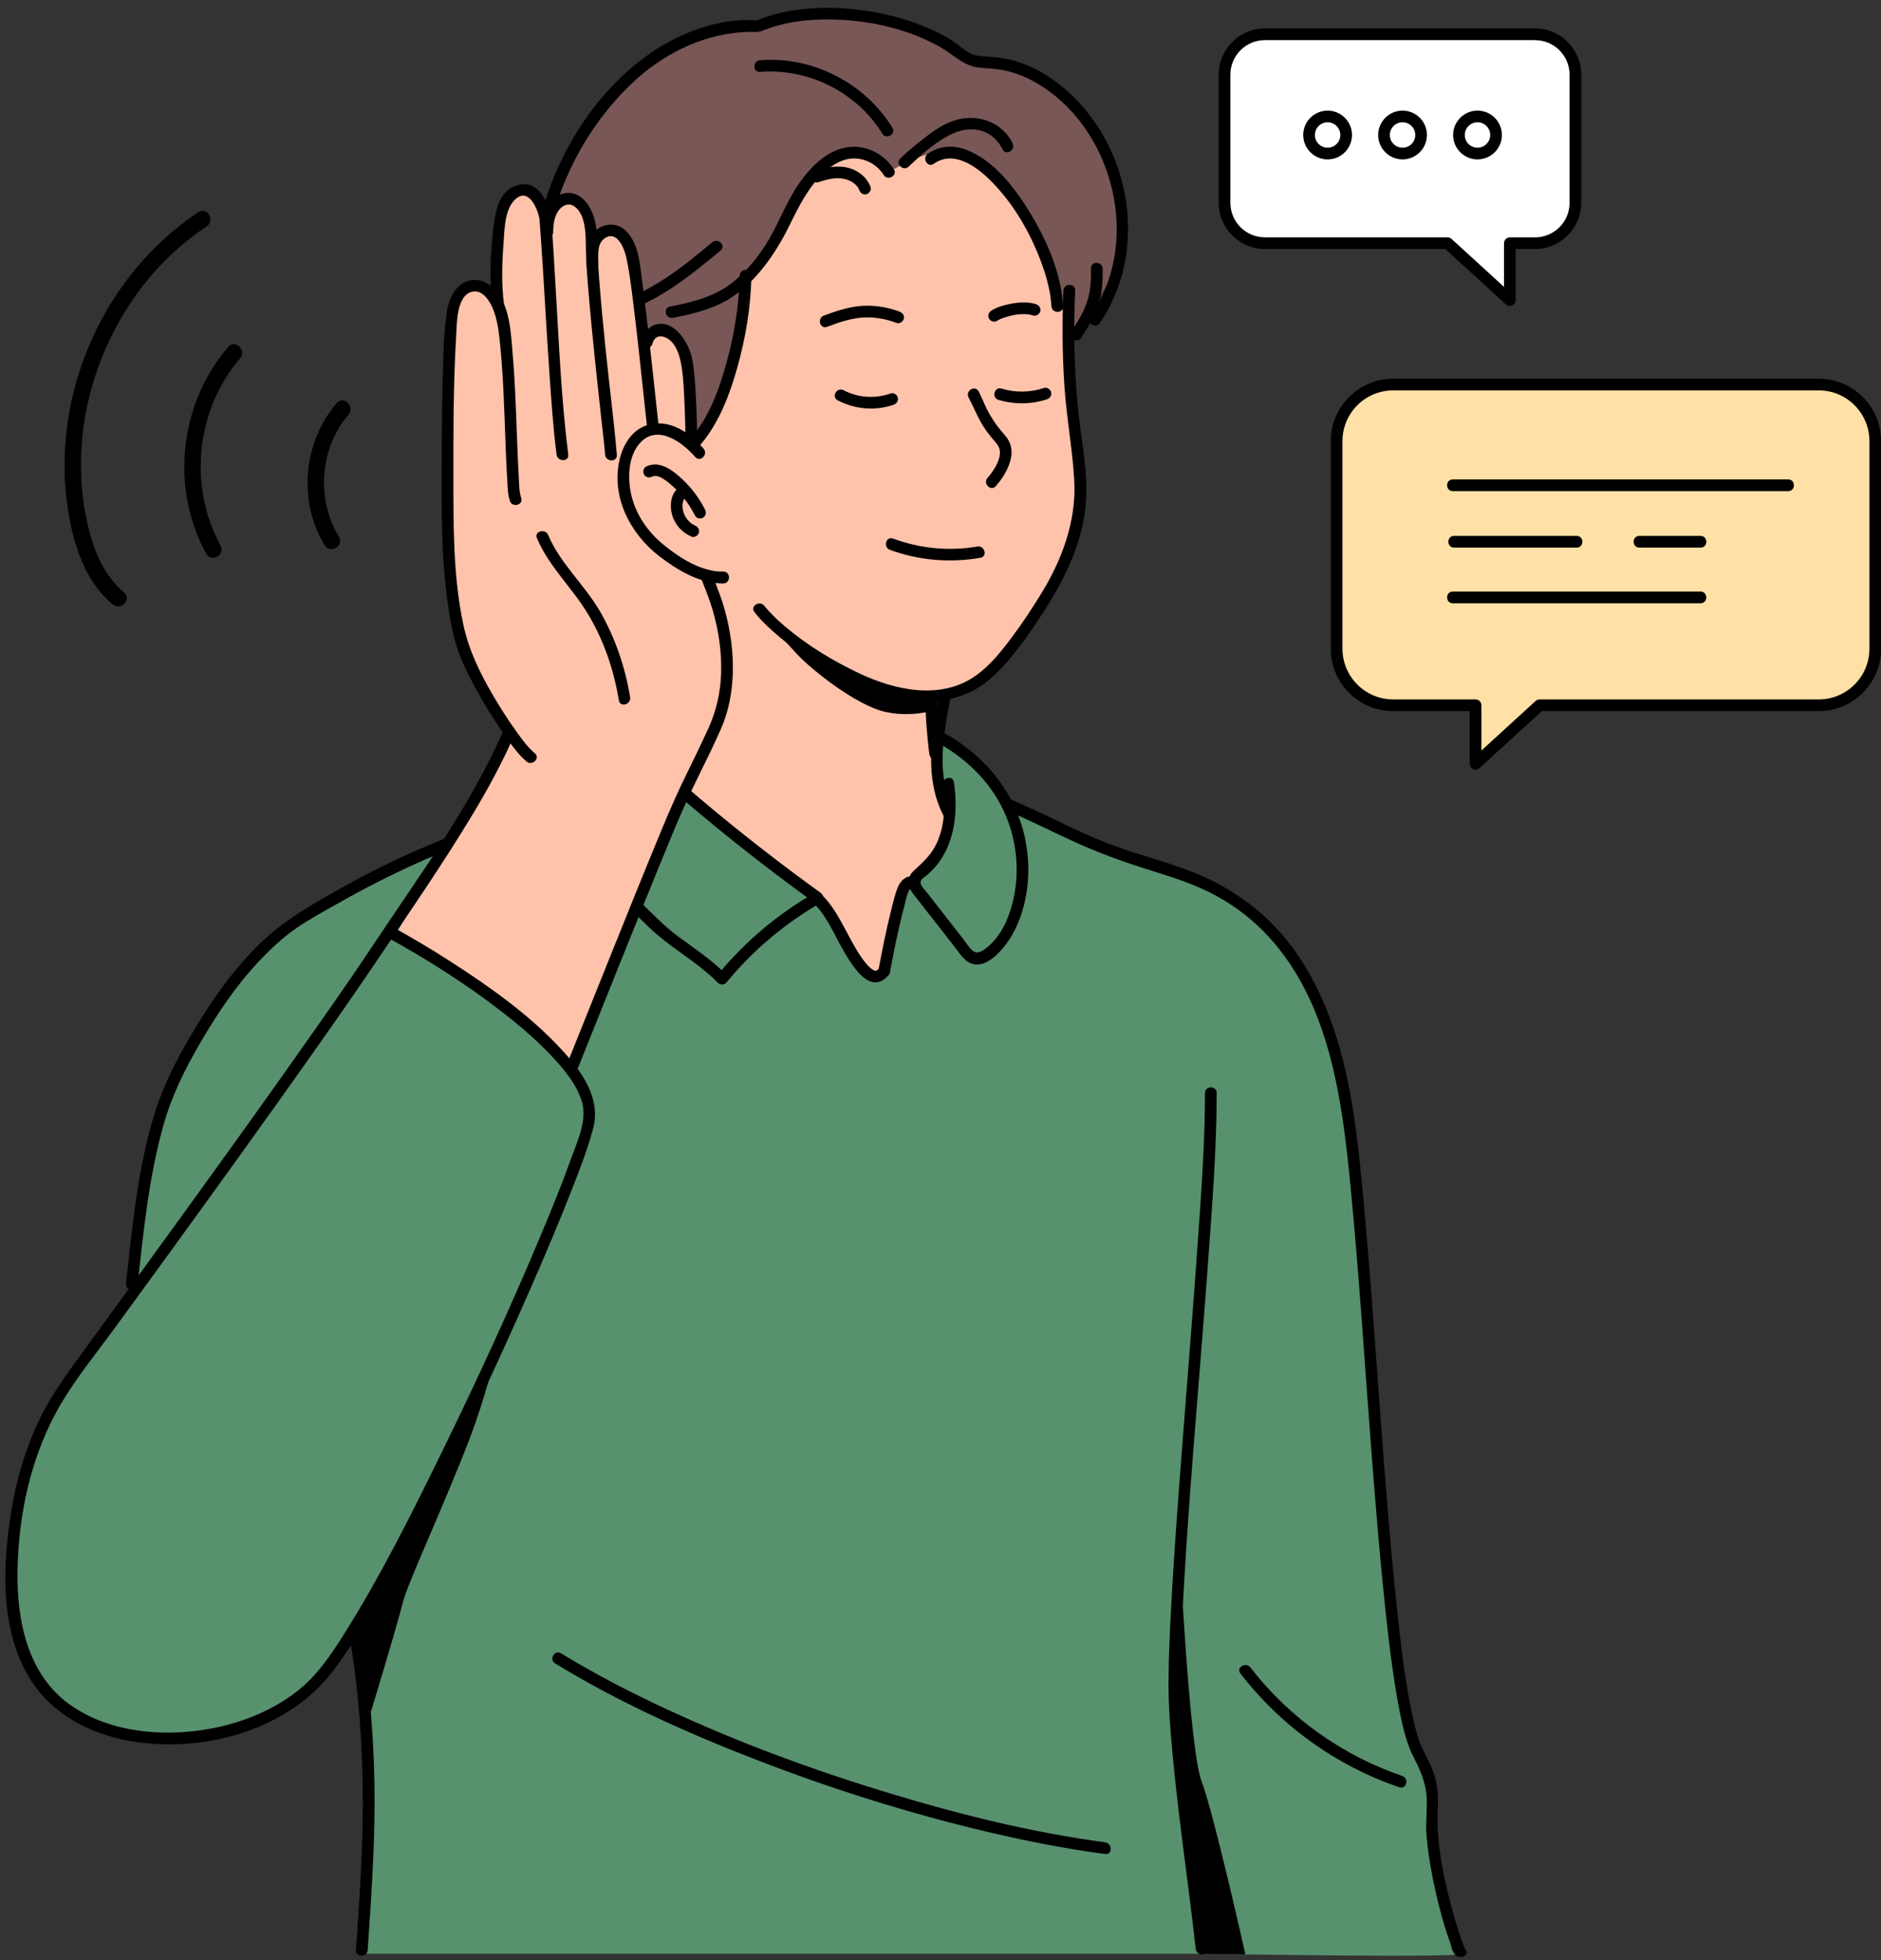 <?xml version="1.0" encoding="UTF-8"?>
<!DOCTYPE svg PUBLIC '-//W3C//DTD SVG 1.0//EN'
          'http://www.w3.org/TR/2001/REC-SVG-20010904/DTD/svg10.dtd'>
<svg data-name="Layer 1" height="687.9" preserveAspectRatio="xMidYMid meet" version="1.0" viewBox="18.0 32.0 660.1 687.9" width="660.1" xmlns="http://www.w3.org/2000/svg" xmlns:xlink="http://www.w3.org/1999/xlink" zoomAndPan="magnify"
><rect x="18.0" y="32.0" width="660.1" height="687.9" fill="#333333" stroke="none"/><g id="change1_1"
  ><path d="m173.83,328.75l-46.66,23.27s-25.84,17.43-37.9,40.25c-12.06,22.81-17.81,40.83-19,47.42-1.19,6.59-6.54,47.39-6.54,47.39,0,0-27.63,38.59-33.43,51.77-5.81,13.18-10.83,61.84-3.77,76.28,7.06,14.44,29.04,28.72,46.62,27.63,17.58-1.1,34.83-5.37,45.28-12.1,10.45-6.74,22.94-25.59,22.94-25.59,0,0,5.72,35.41,6.03,42.2.31,6.79-2.31,70.36-2.31,70.36h294.58s91.2,1.57,91.2,0-5.68-15.68-7.55-25.03c-1.87-9.35-2.18-30.54-6.11-39.17-3.92-8.63-7.13-27.08-8.2-34.26-1.07-7.18-8.48-88.35-8.48-88.35l-7.64-93.22s-6.73-39.33-14.83-58.36c-8.1-19.03-28.1-33.5-37.25-37.18-9.15-3.68-44.29-17.06-52.7-20.17-8.41-3.11-16.58-9.55-16.58-9.55,0,0-14.29-20.41-25.35-22.76-11.06-2.35-91.27-13.34-112.3,2.83-21.03,16.17-60.04,36.35-60.04,36.35Z" fill="#57916e"
  /></g
  ><g id="change2_1"
  ><path d="m211.49,102.44s10.62-30.74,25.37-43.14c14.75-12.4,37.74-19.75,46.65-18.12,0,0,25.71-9.2,48.94-2.29,23.23,6.91,24.17,15.07,28.25,15.38,4.08.31,18.48,1.77,32.71,13.29,14.23,11.51,19.96,34.33,18.43,48.9-1.53,14.57-18.58,35.29-18.58,35.29l-125.01,43.91s-36.97,11.97-49.25,2.39c-12.28-9.57-19.22-80.58-7.51-95.62Z" fill="#785756"
  /></g
  ><g id="change3_2"
  ><path d="m262.59,186.33s10.9-13.5,13.82-32.5c2.93-19,3.19-24.03,3.19-24.03,0,0,10.83-10.24,14.34-21.14,3.51-10.9,10.32-18.73,19.06-22.28,8.75-3.55,14.96,3.43,16.89,6.01,0,0,15.08-9.29,22.36-6.85,7.28,2.44,21.78,7.43,26.36,23.7,4.58,16.28,14.34,35.47,14.34,35.47,0,0,1.45,36.07,2.68,44.67,1.23,8.61,2.14,31.88-7.83,47.53-9.97,15.65-21.7,33.23-29.97,35.99-8.27,2.76-11.68,3.02-11.68,3.02,0,0-.34,32.71,4.64,41.13,0,0-1.35,17.56-11.55,23.06-10.2,5.49-8.87,22.61-10.95,32.68-2.08,10.07-15.18-16.57-23.35-25.7-8.17-9.12-45.01-34-50.2-39.78-5.18-5.79-.73-23.26-.73-23.26,0,0,8.78-31.94,8.59-51.32,0,0-19.99-6.19-24.5-25.63-4.51-19.44,4.39-23.94,9.83-24.47,5.44-.52,14.67,3.7,14.67,3.7Z" fill="#fec3aa"
  /></g
  ><g id="change4_3"
  ><path d="m258.95,224.66c1.23,20.75-1.37,41.49-7.69,61.3-.8,2.52,3.15,3.6,3.95,1.09,6.42-20.12,9.09-41.31,7.84-62.39-.16-2.62-4.26-2.64-4.1,0h0Z"
  /></g
  ><g id="change4_4"
  ><path d="m347.37,276.95c-2.56,13.66-4.94,28.2,1.65,41.14,1.2,2.35,4.74.28,3.54-2.07-6.04-11.84-3.58-25.52-1.24-37.98.48-2.58-3.47-3.68-3.95-1.09h0Z"
  /></g
  ><g id="change4_5"
  ><path d="m66.32,482.51c2.05-18.56,3.95-37.52,9.01-55.56,2.97-10.6,7.78-20.19,13.33-29.65s12.06-19.26,19.86-27.57c4.1-4.37,8.48-8.57,13.42-11.98s10.37-6.28,15.64-9.27c17.3-9.83,35.73-18.04,54.48-24.71,7.98-2.84,15.94-5.79,23.66-9.29,5.72-2.59,13.75-5.74,17.13-11.44,1.35-2.27-2.19-4.34-3.54-2.07-1.25,2.11-3.62,3.55-5.65,4.8-3.2,1.97-6.59,3.62-10.01,5.16-6.99,3.16-14.19,5.84-21.42,8.42-18.37,6.56-36.69,14.26-53.7,23.84-10.49,5.91-20.75,11.55-29.42,20.04-7.93,7.77-14.59,16.65-20.44,26.06-6.44,10.36-12.46,21.07-16.17,32.75-6.17,19.43-8.06,40.29-10.29,60.45-.29,2.62,3.81,2.6,4.1,0h0Z"
  /></g
  ><g id="change4_6"
  ><path d="m238.63,291.58c2.08,6.32,7.13,10.58,11.98,14.84,5.69,4.99,11.45,9.9,17.3,14.7,11.7,9.62,23.71,18.87,35.99,27.74v-3.54c-12.95,7.44-24.48,17.15-33.97,28.68h2.9c-5.13-5.25-11.3-9.23-17.16-13.6-4.46-3.33-8.19-7.27-12.19-11.1-7.09-6.8-14.29-13.63-19.01-22.37-2.68-4.95-4.42-10.43-4.66-16.08-.13-3.05.21-6.01.73-9-.11.64-.02.06.08-.42.92-4.64,2.9-9.12,5.93-12.79,7.11-8.61,18.24-10.82,28.92-10.16,2.63.16,2.62-3.94,0-4.1-10.45-.65-21.35,1.35-29.26,8.66-4.51,4.17-7.71,9.81-9.2,15.76-1.92,7.66-1.76,15.82.86,23.3,3.67,10.48,11.13,18.95,19,26.54,3.96,3.82,7.75,7.98,11.95,11.53,6.87,5.8,14.79,10.26,21.11,16.72.72.74,2.2.85,2.9,0,9.29-11.28,20.47-20.76,33.15-28.03,1.43-.82,1.21-2.67,0-3.54-11.74-8.48-23.22-17.3-34.42-26.48-5.48-4.49-10.89-9.07-16.23-13.73-4.75-4.14-10.69-8.39-12.74-14.62-.82-2.49-4.78-1.43-3.95,1.09h0Z"
  /></g
  ><g id="change4_7"
  ><path d="m347.72,293c10.21,5.83,18.75,14.36,23.3,25.33,3.61,8.69,4.71,18.54,2.91,27.8-1.34,6.88-4.28,14.53-10.15,18.81-1.35.98-2.91,1.94-4.39.73-1.24-1.02-2.16-2.56-3.13-3.83-2.09-2.71-4.2-5.41-6.31-8.1-2.29-2.92-4.58-5.84-6.86-8.76-1.02-1.3-2.92-2.89-1.56-4.47.47-.54,1.24-.94,1.79-1.41,9.47-8.07,11.17-20.97,9.44-32.64-.39-2.6-4.34-1.5-3.95,1.09,1.04,7.03.82,14.59-2.44,21.05-1.97,3.89-4.76,6.2-7.82,9.1-2.53,2.39-1.93,5.58,0,8.08,2.47,3.19,4.97,6.37,7.46,9.55,2.45,3.13,4.91,6.25,7.33,9.4,1.81,2.37,3.66,5.37,6.92,5.71,4.43.46,8.67-4.21,11.06-7.47,2.55-3.47,4.34-7.5,5.55-11.62,2.86-9.73,2.59-20.44-.45-30.09-4.33-13.78-14.21-24.71-26.64-31.8-2.3-1.31-4.36,2.23-2.07,3.54h0Z"
  /></g
  ><g id="change4_8"
  ><path d="m370.49,315.99c8.24,3.61,16.27,7.64,24.44,11.39s17.04,6.99,25.84,9.75c8.39,2.62,16.64,5.14,24.37,9.42,6.75,3.74,12.86,8.48,18.07,14.17,21.13,23.03,25.63,56.12,28.58,86.03,3.19,32.41,5.18,64.94,7.7,97.41,1.27,16.32,2.61,32.63,4.29,48.91,1.32,12.72,2.74,25.48,5.12,38.05.78,4.13,1.66,8.28,2.99,12.28.5,1.49,1.06,2.97,1.77,4.37,2.46,4.87,4.72,9.48,5,15.04.22,4.45-.4,8.84-.05,13.31s1.09,9.32,1.98,13.92c1.56,8.02,3.55,16.07,6.33,23.77.64,1.78.43,2.56,1.65,4.05,1.68,2.03,5.39.33,3.72-1.69.44.53-.11-.24-.2-.43-.16-.35-.33-.69-.48-1.05-.55-1.3-1-2.64-1.44-3.98-1.23-3.67-2.28-7.4-3.24-11.15-2.31-9.01-4.28-18.34-4.45-27.67-.09-4.98.61-9.75-.51-14.7-.98-4.36-3.11-8.03-5.02-11.99-1.28-2.66-2.27-6.65-3.02-9.94-2.61-11.49-3.98-23.29-5.29-34.98-1.77-15.86-3.13-31.76-4.4-47.67-2.66-33.18-4.7-66.42-7.77-99.57-2.75-29.75-6.08-61.51-23.61-86.73-9.1-13.1-21.75-22.55-36.53-28.38-9.21-3.63-18.88-5.93-28.15-9.42-7.6-2.86-14.88-6.41-22.2-9.91-4.45-2.12-8.92-4.18-13.44-6.16-2.39-1.05-4.48,2.48-2.07,3.54h0Z"
  /></g
  ><g id="change4_9"
  ><path d="m440.87,415.57c-.01,17.26-1.29,34.53-2.49,51.74-1.57,22.56-3.41,45.11-5.15,67.66-1.62,20.9-3.24,41.82-4.33,62.76-.41,7.93-.77,15.88-.83,23.82-.07,8.71.62,17.39,1.43,26.06,2.17,23.4,5.52,44.95,8.11,68.3.29,2.59,4.39,2.62,4.1,0-2.29-20.69-5.18-39.59-7.32-60.29-1-9.72-2-19.49-2.2-29.27-.15-7.41.17-14.84.5-22.25,1.94-43.1,6.14-86.09,9.25-129.11,1.43-19.75,3.02-39.6,3.03-59.41,0-2.64-4.1-2.64-4.1,0h0Z"
  /></g
  ><g id="change4_10"
  ><path d="m405.84,678.52c-25.74-3.43-51.13-9.76-75.95-17.29-26.54-8.05-52.67-17.69-77.83-29.36-12.72-5.9-25.21-12.34-37.18-19.67-2.26-1.38-4.32,2.16-2.07,3.54,22.31,13.67,46.38,24.45,70.75,33.88,26.3,10.17,53.29,18.69,80.73,25.19,13.72,3.25,27.57,5.96,41.54,7.82,2.61.35,2.58-3.76,0-4.1h0Z"
  /></g
  ><g id="change4_11"
  ><path d="m140.79,606.91c3.19,19.34,4.61,38.9,4.55,58.49-.06,17.64-1.25,33.35-2.41,50.95-.17,2.63,3.93,2.62,4.1,0,1.18-17.88,2.39-33.89,2.42-51.82.02-19.68-1.49-39.3-4.69-58.71-.43-2.6-4.38-1.5-3.95,1.09h0Z"
  /></g
  ><g id="change4_12"
  ><path d="m453.28,619.25c14.27,18.48,33.65,32.42,55.76,39.95,2.5.85,3.58-3.11,1.09-3.95-21-7.16-39.75-20.5-53.31-38.07-1.59-2.06-5.15-.02-3.54,2.07h0Z"
  /></g
  ><g id="change4_17"
  ><path d="m282.73,246.73c1.82,2.48,4.1,4.65,6.38,6.7,6.5,5.82,13.86,10.67,21.48,14.87,14.45,7.97,30.77,13.78,46.81,7.03,5.67-2.38,10-6.44,13.99-11.04,4.55-5.26,8.58-10.98,12.35-16.82,6.99-10.8,13.01-22.33,14.91-35.26,1.88-12.75-1.4-25.75-2.52-38.43-1.17-13.24-1.42-26.55-.83-39.83.12-2.64-3.98-2.63-4.1,0-.5,11.09-.41,22.21.32,33.29.73,11.06,2.78,21.99,3.46,33.04.87,14.21-4.14,27.84-11.45,39.81-3.2,5.24-6.58,10.38-10.25,15.3-3.61,4.85-7.6,9.9-12.52,13.49-12.31,8.97-28.49,5.43-41.16-.55-9.22-4.35-18.2-9.78-25.99-16.39-1.99-1.68-3.91-3.46-5.68-5.36-.48-.52-.95-1.05-1.41-1.59-.42-.49-.33-.41-.26-.32-1.54-2.11-5.1-.06-3.54,2.07h0Z"
    /><path d="m264.87,189.46c-4.32-4.96-10.1-9.44-17.06-8.81-6.75.61-10.73,6.07-12.28,12.26-3.28,13.08,3.5,26.29,13.74,34.21,6.37,4.92,14.22,9.68,22.52,9.59,2.64-.03,2.64-4.13,0-4.1-7.61.08-15.12-4.7-20.84-9.36-5.43-4.42-9.55-10.23-11.29-17.06-1.52-5.99-1.39-14.24,3.18-18.99,6.15-6.38,14.77.15,19.12,5.16,1.74,1.99,4.62-.92,2.9-2.9h0Z"
    /><path d="m246.83,199.27c1.45-.72,3.16.25,4.36,1.05,1.54,1.04,2.94,2.31,4.25,3.62,2.63,2.64,4.78,5.67,6.46,9,.5.99,1.89,1.27,2.8.74,1-.59,1.24-1.81.74-2.8-2-3.97-4.71-7.61-7.95-10.65s-7.94-6.86-12.73-4.49c-.99.49-1.27,1.9-.74,2.8.59,1.01,1.81,1.23,2.8.74h0Z"
    /><path d="m256.9,202.86c-3.54,1.53-3.97,6.48-3.07,9.72.99,3.56,3.55,6.35,6.92,7.77.99.42,2.3-.45,2.52-1.43.27-1.2-.37-2.07-1.43-2.52.32.14-.07-.05-.13-.08-.14-.07-.29-.15-.43-.23-.28-.16-.55-.34-.81-.53.23.17-.03-.02-.12-.1-.12-.11-.24-.21-.36-.32-.24-.22-.46-.46-.67-.7-.08-.1-.17-.2-.25-.3.21.27-.05-.08-.09-.13-.18-.27-.36-.54-.51-.83-.08-.14-.16-.29-.23-.43-.02-.04-.23-.5-.14-.29.08.2-.11-.31-.11-.3-.05-.15-.1-.31-.15-.46-.08-.28-.16-.56-.21-.85,0,.01-.1-.55-.06-.3s-.02-.26-.03-.31c-.02-.32-.03-.65-.02-.97,0-.16.02-.32.03-.49.03-.34-.11.45.02-.13.07-.32.15-.62.24-.94.04-.14.09-.25,0-.05.08-.17.17-.35.26-.51.06-.11.13-.22.21-.32-.22.29.05-.03.1-.08.12-.11.33-.22.09-.08.16-.09.32-.18.5-.25,1.02-.44,1.25-1.93.74-2.8-.61-1.05-1.78-1.18-2.8-.74h0Z"
    /><path d="m357.89,171.43c2.06,3.96,3.57,8.05,6.21,11.71.94,1.3,1.94,2.56,3.01,3.77,1.01,1.14,1.78,2.21,1.8,3.8.03,3.19-2.34,6.7-4.35,8.99-1.74,1.97,1.15,4.88,2.9,2.9,2.41-2.74,4.51-6.1,5.29-9.71.39-1.81.31-3.61-.35-5.35s-1.93-2.97-3.12-4.39c-2-2.38-3.68-5.01-5.06-7.79-.98-1.97-1.76-4.04-2.78-5.99-1.22-2.34-4.76-.27-3.54,2.07h0Z"
    /><path d="m404.04,145.3c16.81-24.96,11.28-60.15-10.48-80.42-5.6-5.22-12.36-9.54-19.78-11.6-3.01-.83-6.1-1.18-9.2-1.42-2-.15-4.21-.15-6.02-1.11-2.71-1.44-5.04-3.75-7.72-5.32-3.1-1.81-6.37-3.32-9.72-4.63-6.99-2.74-14.36-4.45-21.81-5.37-7.36-.91-14.83-.97-22.18.09-3.33.48-6.63,1.19-9.81,2.26-.65.22-1.3.46-1.94.71-.29.11-2.05.83-1.57.73.56-.11-.36-.07-.57-.08-12.66-.93-26.26,4.24-36.53,11.22-24.49,16.66-39.65,46.84-42.3,75.87-.68,7.46-1.21,15.94.82,23.24,1.58,5.67,4.45,11.02,7.29,16.14,6.92,12.51,15.11,24.34,21.47,37.16,1.3,2.62,2.5,5.29,3.44,8.06.85,2.48,4.81,1.42,3.95-1.09-4.15-12.16-11.68-23.16-18.26-34.09-3.48-5.78-6.96-11.58-9.98-17.62-2.3-4.6-4.33-9.28-4.74-14.45-2.37-30.31,9.43-61.66,31.61-82.57,10.32-9.72,23.61-16.57,37.88-17.66,1.68-.13,3.37-.19,5.06-.12,1.46.06,2.38-.34,3.8-.89,6.06-2.33,12.59-3.28,19.05-3.47,14.24-.42,29.29,2.51,41.82,9.45,4.69,2.6,8.33,6.71,13.82,7.38,2.48.3,4.99.32,7.46.72,3.78.6,7.42,1.85,10.82,3.61,25.3,13.12,36.85,47.07,26.23,73.19-1.44,3.53-3.3,6.87-5.43,10.03-1.48,2.19,2.07,4.25,3.54,2.07h0Z"
    /><path d="m346.61,278.33l.06-.07c.61-.66.8-1.69.32-2.48-.23-.38-.5-.68-.9-.89-.79-.42-1.84-.35-2.48.32-1.09,1.14-.81,3.62-.79,5.11.03,1.92.14,3.85.27,5.77.25,3.49.58,6.97,1.03,10.44.14,1.1.84,2.05,2.05,2.05,1,0,2.19-.94,2.05-2.05-.43-3.29-.75-6.59-1-9.9-.24-3.26-.56-6.64-.18-9.91l-.6,1.45.06-.07-2.48.32.1.05-.74-.74.06.1.32-2.48-.06.07c-1.79,1.93,1.1,4.84,2.9,2.9h0Z"
    /><path d="m292.07,253.19c-7.57-7.5-7.28-5.48,5.57,8.3,5.56,5.96,21.05,18.07,30.89,20.3,9.08,2.06,16.92-.45,16.92-.45l.7-5.42c1.04.1-27.99,3.11-54.08-22.74Z"
    /><path d="m400.84,126.23c.12,3.98-.11,7.91-1.37,11.71-1.25,3.79-3.42,7.22-5.61,10.53-1.46,2.21,2.09,4.26,3.54,2.07,2.39-3.62,4.66-7.37,6.02-11.51,1.36-4.12,1.64-8.49,1.51-12.8-.08-2.63-4.18-2.64-4.1,0h0Z"
    /><path d="m277.58,128.67c-.17,10.26-1.87,20.52-4.57,30.41-2.47,9.03-5.79,18.52-11.86,25.81-1.68,2.01,1.21,4.93,2.9,2.9,6.36-7.63,10.01-17.27,12.67-26.72,2.95-10.49,4.79-21.48,4.97-32.39.04-2.64-4.06-2.64-4.1,0h0Z"
    /><path d="m331.17,76.83c-9.65-15.7-28.06-25.18-46.46-23.7-2.61.21-2.63,4.31,0,4.1,16.98-1.36,33.98,7.13,42.92,21.67,1.38,2.24,4.93.19,3.54-2.07h0Z"
    /><path d="m381.64,138.76c-2.99-.96-6.27-.71-9.29-.08-2.18.45-4.64,1.11-6.51,2.37-.91.62-1.32,1.8-.74,2.8.53.91,1.88,1.36,2.8.74.28-.19.58-.35.89-.5.2-.1.4-.19.6-.27-.48.21.18-.07.35-.13,1.14-.42,2.31-.76,3.49-1.01.33-.07.66-.13.99-.19.13-.02.27-.04.4-.07.66-.11-.39.04.27-.04s1.3-.13,1.96-.14,1.36.01,2.03.09c.23.03-.23-.05.15.02.16.03.32.06.48.09.35.07.69.17,1.02.28,1.05.34,2.24-.4,2.52-1.43.3-1.11-.37-2.18-1.43-2.52h0Z"
    /><path d="m333.72,141.39c-3.68-1.44-7.93-2.17-11.87-2.11-5.05.08-10.05,1.73-14.73,3.47-2.45.91-1.39,4.87,1.09,3.95,4.33-1.61,8.98-3.25,13.65-3.32,3.61-.06,7.42.65,10.78,1.96,1.03.4,2.25-.44,2.52-1.43.32-1.16-.4-2.12-1.43-2.52h0Z"
    /><path d="m391.07,139.48c-.67-11.56-5.61-22.95-11.56-32.73-5.33-8.76-12.7-18.6-22.68-22.28-4.45-1.64-9.31-1.3-13.23,1.48-2.14,1.51-.09,5.07,2.07,3.54,7.03-4.98,15.04.97,20.1,6.04,7.65,7.66,13.44,17.54,17.29,27.61,2,5.23,3.59,10.73,3.92,16.34.15,2.62,4.25,2.64,4.1,0h0Z"
    /><path d="m331.66,91.36c-3.62-5.72-10.46-8.89-17.16-7.53-7.2,1.45-12.97,7.78-16.83,13.67-4.32,6.58-6.9,14.13-11.19,20.73-3.59,5.53-8.26,10.99-13.82,14.61-5.88,3.83-12.77,5.41-19.57,6.75-2.59.51-1.49,4.46,1.09,3.95,5.67-1.12,11.34-2.44,16.58-4.94,4.93-2.36,9.16-5.89,12.79-9.95,4.76-5.33,8.37-11.21,11.52-17.6,3.27-6.65,6.49-13.21,11.96-18.37,3.06-2.89,6.89-5.27,11.25-5.06,4.02.2,7.72,2.43,9.86,5.81,1.41,2.22,4.96.17,3.54-2.07h0Z"
    /><path d="m323.51,97.64c-1.27-3.36-4.12-5.69-7.54-6.66-3.94-1.12-8.13-.24-11.92,1.02-1.05.35-1.74,1.41-1.43,2.52.28,1.03,1.47,1.78,2.52,1.43,2.92-.97,6.18-1.87,9.27-1.14,2.21.52,4.39,1.91,5.15,3.92.39,1.04,1.38,1.74,2.52,1.43.99-.27,1.82-1.48,1.43-2.52h0Z"
    /><path d="m373.37,82.33c-3.93-8.01-13.25-10.8-21.35-7.74-3.59,1.36-6.64,3.53-9.65,5.86s-5.73,4.6-8.4,7.12c-1.92,1.82.98,4.71,2.9,2.9,4.32-4.09,9.14-8.44,14.48-11.14,3.4-1.72,7.41-2.57,11.12-1.42,3.29,1.02,5.86,3.43,7.36,6.48,1.16,2.37,4.7.29,3.54-2.07h0Z"
    /><path d="m267.97,117.01c-10.5,8.73-21.47,17.72-34.93,21.29-2.55.68-1.47,4.63,1.09,3.95,14.16-3.76,25.68-13.16,36.74-22.34,2.03-1.69-.88-4.57-2.9-2.9h0Z"
    /><path d="m311.97,172.48c6.01,3.18,13.23,3.81,19.66,1.54,1.04-.37,1.74-1.4,1.43-2.52-.28-1.01-1.47-1.8-2.52-1.43-5.4,1.91-11.42,1.56-16.5-1.13-2.33-1.23-4.4,2.3-2.07,3.54h0Z"
    /><path d="m368.4,172.32c5.53,1.67,11.55,1.61,17.03-.21,1.05-.35,1.74-1.41,1.43-2.52-.28-1.03-1.47-1.78-2.52-1.43-4.84,1.61-9.98,1.69-14.86.21-2.53-.77-3.61,3.19-1.09,3.95h0Z"
    /><path d="m330.29,224.95c10.16,3.75,21.12,4.64,31.77,2.8,2.59-.45,1.49-4.4-1.09-3.95-9.93,1.72-20.15.69-29.59-2.8-2.48-.91-3.55,3.05-1.09,3.95h0Z"
  /></g
  ><g id="change3_3"
  ><path d="m156.76,360.2s35.47-63.59,38.63-71.44c0,0-16.4-27.72-18.05-44.07-1.65-16.35-1.76-85.05-1.76-85.05,0,0-.38-22.74,7.27-25.56,7.65-2.82,9.97,4.89,9.97,4.89,0,0-2.24-27.85,2.31-35.29,4.55-7.44,9.25-8.08,11.66-2.01s3.28,9.71,3.28,9.71c0,0,1.87-8.8,7.7-9.66,5.83-.87,7.49,6.13,7.74,13.73,0,0,3.34-4.48,8.67-2.39,5.33,2.09,6.84,15.2,7.6,21.27s1.37,23.57,1.37,23.57c0,0,3.96-10.56,9.29-10.13,5.33.43,6.51,16.05,7.38,28.91.87,12.86-.02,40.34,3.37,49.76,3.39,9.42,11.54,33.77,8.3,50.52-3.24,16.74-13.54,33.39-13.54,33.39l-38.97,95.49s-40.55-37.59-62.24-45.64Z" fill="#fec3aa"
  /></g
  ><g id="change4_18"
  ><path d="m205.69,296.35c-2.55-2.15-4.57-4.97-6.5-7.66-2.88-4.01-5.55-8.19-8.05-12.45-4.72-8.05-8.69-16.17-10.61-25.34-3.56-17-3.41-34.58-3.42-51.87-.01-16.11-.03-32.27.94-48.35.27-4.55-.09-15.4,6-16.37,3.8-.6,6.32,4.22,7.34,7.08,1.42,4,1.81,8.37,2.22,12.57,1.03,10.76,1.34,21.59,1.75,32.38.17,4.56.33,9.13.63,13.68.16,2.53.14,5.39.96,7.81s4.8,1.42,3.95-1.09c-.76-2.23-.7-4.84-.84-7.16-.27-4.31-.42-8.62-.59-12.93-.39-10.23-.7-20.48-1.58-30.68-.69-8.06-1.05-19.64-8.75-24.42-2.9-1.8-6.46-1.79-9.25.22-3.24,2.34-4.6,6.37-5.15,10.17-1.08,7.47-1.16,15.13-1.36,22.66-.24,9.02-.33,18.05-.36,27.07-.06,16.94-.31,34.03,1.95,50.84.77,5.69,1.69,11.55,3.52,17.01,1.71,5.1,4.19,9.97,6.77,14.67,2.9,5.28,6.08,10.43,9.54,15.37,2.36,3.37,4.83,7.01,7.99,9.69,2,1.69,4.92-1.19,2.9-2.9h0Z"
    /><path d="m194.88,138.98c-.88-6.88-.77-13.86-.23-20.76.37-4.78.26-12.19,3.79-15.88,4.71-4.92,7.93,2.2,8.79,5.94.13.55-.03-.27.02.03s.07.6.09.89c.09,1.03.17,2.06.25,3.09,1.24,17.17,2.07,34.38,3.28,51.55.65,9.24,1.27,18.5,2.45,27.69.33,2.58,4.43,2.61,4.1,0-2.5-19.61-3.27-39.5-4.47-59.23-.45-7.4-.81-14.82-1.43-22.21-.54-6.49-4.54-15.94-12.69-12.83-6.67,2.54-7.25,10.88-7.91,16.93-.88,8.2-1.19,16.57-.14,24.77.33,2.58,4.44,2.61,4.1,0h0Z"
    /><path d="m212.12,113.44c.05-2.31.27-4.67,1.39-6.74,1.22-2.27,3.77-3.97,6.2-2.17,4.08,3.02,3.82,10.61,3.91,15.07.1,5.34.55,10.67,1,15.98,1.22,14.31,2.78,28.59,4.34,42.86.48,4.38,1.03,8.77,1.41,13.16.22,2.61,4.33,2.63,4.1,0-1.06-12.32-2.68-24.6-3.93-36.89-.82-8.02-1.6-16.04-2.22-24.07-.23-2.98-.44-5.97-.55-8.97-.17-4.56,0-9.22-1.42-13.62-1.71-5.3-5.88-10.09-11.89-7.74-5.04,1.97-6.32,8.37-6.42,13.13-.06,2.64,4.04,2.64,4.1,0h0Z"
    /><path d="m250.71,195.67c-1.71-14.86-3.22-29.75-4.89-44.61-.75-6.62-1.5-13.24-2.4-19.84-.83-6.08-1.16-13.72-5.77-18.21-3.33-3.25-8.35-2.74-11.41.67-2.79,3.1-2.24,7.73-2.38,11.57-.09,2.64,4.01,2.64,4.1,0,.1-2.9-.66-7.36,1.95-9.4,4.38-3.42,7.08,2.93,7.85,6.38,1,4.53,1.6,9.15,2.18,13.75,1.65,13.07,3.01,26.18,4.42,39.28.73,6.81,1.46,13.61,2.24,20.41.3,2.59,4.4,2.62,4.1,0h0Z"
    /><path d="m206.42,220.84c4.17,9.9,12.22,17.24,17.73,26.33,5.69,9.37,9.26,19.81,11.02,30.6.42,2.6,4.37,1.5,3.95-1.09-1.72-10.54-5.2-20.81-10.54-30.08-5.4-9.35-14-16.84-18.21-26.85-1.01-2.39-4.98-1.34-3.95,1.09h0Z"
    /><path d="m246.95,152.64c1.12-4.16,5.27-2.71,7.3-.04,1.35,1.78,2.14,4.03,2.6,6.2.86,4.13,1.05,8.43,1.27,12.64.49,9.38.43,18.78.74,28.17.28,8.48-.24,16.94,1.8,25.27,1.8,7.32,5.34,14.01,7.44,21.23s3.2,14.64,2.97,22.11c-.21,6.96-1.76,13.51-4.67,19.83-2.27,4.94-4.64,9.83-7.04,14.7-3.25,6.58-6.21,13.28-9.02,20.06-6.36,15.32-12.52,30.72-18.71,46.1-4.88,12.13-9.75,24.26-14.6,36.39-.98,2.45,2.98,3.51,3.95,1.09,4.31-10.77,8.63-21.54,12.95-32.3,6.61-16.43,13.19-32.88,19.97-49.25,2.92-7.05,6.03-14.03,9.43-20.9,2.66-5.39,5.33-10.79,7.73-16.3,2.67-6.13,3.9-12.77,4.1-19.43.23-7.51-.85-15.09-2.86-22.32-2.1-7.55-5.82-14.5-7.69-22.12-2.09-8.52-1.5-17.46-1.71-26.17-.24-10.1-.21-20.21-.94-30.29-.28-3.8-.47-7.88-1.65-11.53-1.57-4.87-6.49-11.91-12.62-9.76-2.3.81-4.08,3.25-4.69,5.51-.69,2.55,3.26,3.64,3.95,1.09h0Z"
    /><path d="m194.97,287.73c-11.72,26.94-29.41,50.94-45.6,75.29-6.46,9.72-13.12,19.31-19.82,28.86-15.08,21.52-30.42,42.86-45.82,64.15-12.02,16.62-24.09,33.2-36.19,49.77-6.41,8.78-12.73,17.34-17.11,27.36-4.15,9.5-6.96,19.52-8.57,29.76-3.05,19.26-3.84,42.07,7.23,59.11,7.54,11.6,20.37,18.3,33.71,20.79,25.51,4.75,55.93-3.21,72.08-24.45,5.61-7.38,10.33-15.45,14.92-23.48,6.32-11.06,12.26-22.33,18.03-33.69,12.95-25.47,25.11-51.35,36.56-77.53,4.82-11.02,9.52-22.09,13.92-33.29,2.87-7.31,5.8-14.71,7.82-22.31,2.86-10.75-4.04-20.14-11.02-27.7-11.33-12.29-25.4-22.2-39.4-31.19-6.58-4.22-13.3-8.23-20.15-12-2.31-1.27-4.38,2.27-2.07,3.54,14.34,7.89,28.31,16.72,41.22,26.8,6.18,4.83,12.19,9.98,17.51,15.75,4.01,4.35,8.1,9.33,9.91,15.07,2.08,6.57-1.41,13.84-3.62,19.99-3.45,9.61-7.32,19.07-11.28,28.48-10.59,25.16-22.03,49.97-34.03,74.49-10.72,21.91-21.69,43.94-34.73,64.58-4.6,7.29-9.45,14.4-16.34,19.74-11.19,8.68-25.59,13.23-39.6,14.2-13.7.95-28.28-1.4-39.72-9.4-15.06-10.53-18.94-29.61-18.67-46.95.31-20.4,4.89-41.37,15.37-59.03,5.62-9.46,12.74-18.12,19.21-27,6.02-8.25,12.03-16.51,18.03-24.77,16.83-23.19,33.59-46.42,50.12-69.83,7.91-11.2,15.77-22.43,23.43-33.8,11.43-16.98,23.1-33.87,33.65-51.4,5.41-8.98,10.41-18.21,14.59-27.83,1.04-2.4-2.49-4.48-3.54-2.07h0Z"
  /></g
  ><g
  ><g
    ><g id="change3_1"
      ><path d="m263.42,190.91c-2.54-2.96-5.48-5.71-9.09-7.2-3.6-1.49-7.97-1.55-11.22.6-2.51,1.67-4.09,4.44-5.06,7.29-3.47,10.27.39,22.1,7.94,29.88,3.22,3.32,7.03,6.01,11.01,8.37,4.53,2.68,9.54,5,14.79,4.81" fill="#fec3aa"
      /></g
      ><g id="change4_1"
      ><path d="m264.87,189.46c-4.32-4.96-10.1-9.44-17.06-8.81-6.75.61-10.73,6.07-12.28,12.26-3.28,13.08,3.5,26.29,13.74,34.21,6.37,4.92,14.22,9.68,22.52,9.59,2.64-.03,2.64-4.13,0-4.1-7.61.08-15.12-4.7-20.84-9.36-5.43-4.42-9.55-10.23-11.29-17.06-1.52-5.99-1.39-14.24,3.18-18.99,6.15-6.38,14.77.15,19.12,5.16,1.74,1.99,4.62-.92,2.9-2.9h0Z"
      /></g
    ></g
    ><g id="change4_20"
    ><path d="m246.83,199.27c1.45-.72,3.16.25,4.36,1.05,1.54,1.04,2.94,2.31,4.25,3.62,2.63,2.64,4.78,5.67,6.46,9,.5.99,1.89,1.27,2.8.74,1-.59,1.24-1.81.74-2.8-2-3.97-4.71-7.61-7.95-10.65s-7.94-6.86-12.73-4.49c-.99.49-1.27,1.9-.74,2.8.59,1.01,1.81,1.23,2.8.74h0Z"
    /></g
    ><g id="change4_21"
    ><path d="m256.9,202.86c-3.54,1.53-3.97,6.48-3.07,9.72.99,3.56,3.55,6.35,6.92,7.77.99.42,2.3-.45,2.52-1.43.27-1.2-.37-2.07-1.43-2.52.32.14-.07-.05-.13-.08-.14-.07-.29-.15-.43-.23-.28-.16-.55-.34-.81-.53.23.17-.03-.02-.12-.1-.12-.11-.24-.21-.36-.32-.24-.22-.46-.46-.67-.7-.08-.1-.17-.2-.25-.3.21.27-.05-.08-.09-.13-.18-.27-.36-.54-.51-.83-.08-.14-.16-.29-.23-.43-.02-.04-.23-.5-.14-.29.08.2-.11-.31-.11-.3-.05-.15-.1-.31-.15-.46-.08-.28-.16-.56-.21-.85,0,.01-.1-.55-.06-.3s-.02-.26-.03-.31c-.02-.32-.03-.65-.02-.97,0-.16.02-.32.03-.49.03-.34-.11.45.02-.13.07-.32.15-.62.24-.94.04-.14.09-.25,0-.05.08-.17.17-.35.26-.51.06-.11.13-.22.21-.32-.22.29.05-.03.1-.08.12-.11.33-.22.09-.08.16-.09.32-.18.5-.25,1.02-.44,1.25-1.93.74-2.8-.61-1.05-1.78-1.18-2.8-.74h0Z"
    /></g
  ></g
  ><g id="change4_13"
  ><path d="m302.62,348.15c4.98,4.29,7.54,10.57,10.67,16.2,1.35,2.44,2.78,4.86,4.47,7.08,1.47,1.94,3.16,3.95,5.46,4.89,2.77,1.14,5.22-.19,6.83-2.51,1.51-2.17-2.04-4.22-3.54-2.07-.16.24-.06.11-.29.37-.06.07-.42.4-.28.3s-.28.18-.37.22c.37-.19-.06.02-.25.06.37-.06.15.02-.06-.02-.36-.06.35.06-.15-.02-.11-.02-.63-.21-.22-.04-.19-.08-.38-.18-.56-.29-1.42-.83-2.93-2.75-4.06-4.38-2.66-3.87-4.67-8.1-6.94-12.2-2.12-3.84-4.46-7.61-7.82-10.5-1.99-1.71-4.9,1.17-2.9,2.9h0Z"
  /></g
  ><g id="change4_14"
  ><path d="m339.2,339.84c-2.78-1.13-5.21,1.13-6.15,3.56-1.16,2.99-1.87,6.24-2.64,9.35-1.59,6.45-2.85,12.97-4.1,19.49-.5,2.58,3.45,3.68,3.95,1.09,1.03-5.34,2.05-10.67,3.27-15.97.58-2.55,1.21-5.09,1.89-7.61.28-1.04,1.25-6.54,2.69-5.96,1.03.42,2.24-.46,2.52-1.43.34-1.17-.41-2.11-1.43-2.52h0Z"
  /></g
  ><g
  ><g id="change5_1"
    ><path d="m556.69,44.03h-94.78c-7.83,0-14.17,6.35-14.17,14.17v44.97c0,7.83,6.35,14.17,14.17,14.17h64.09l21.85,19.98v-19.98h8.84c7.83,0,14.17-6.35,14.17-14.17v-44.97c0-7.83-6.35-14.17-14.17-14.17Z" fill="#fff"
    /></g
    ><g id="change4_24"
    ><path d="m547.85,139.37c-.5,0-1-.18-1.38-.54l-21.27-19.44h-63.3c-8.95,0-16.22-7.28-16.22-16.22v-44.97c0-8.95,7.28-16.22,16.22-16.22h94.78c8.95,0,16.22,7.28,16.22,16.22v44.97c0,8.95-7.28,16.22-16.22,16.22h-6.79v17.92c0,.81-.48,1.55-1.22,1.88-.27.12-.55.17-.83.17Zm-85.95-93.29c-6.68,0-12.12,5.44-12.12,12.12v44.97c0,6.69,5.44,12.12,12.12,12.12h64.1c.51,0,1,.19,1.38.54l18.42,16.84v-15.32c0-1.13.92-2.05,2.05-2.05h8.84c6.69,0,12.12-5.44,12.12-12.12v-44.97c0-6.68-5.44-12.12-12.12-12.12h-94.78Z"
    /></g
  ></g
  ><g
  ><g id="change6_1"
    ><path d="m656.25,166.94h-149.35c-10.96,0-19.84,8.88-19.84,19.84v72.88c0,10.96,8.88,19.84,19.84,19.84h28.93v20.52l22.45-20.52h97.97c10.96,0,19.84-8.88,19.84-19.84v-72.88c0-10.96-8.88-19.84-19.84-19.84Z" fill="#ffe0a6"
    /></g
    ><g id="change4_22"
    ><path d="m535.83,302.08c-.28,0-.56-.06-.83-.17-.74-.33-1.22-1.06-1.22-1.88v-18.47h-26.88c-12.07,0-21.89-9.82-21.89-21.89v-72.87c0-12.07,9.82-21.89,21.89-21.89h149.35c12.07,0,21.89,9.82,21.89,21.89v72.87c0,12.07-9.82,21.89-21.89,21.89h-97.18l-21.86,19.98c-.39.35-.88.54-1.38.54Zm-28.93-133.08c-9.81,0-17.79,7.98-17.79,17.79v72.87c0,9.81,7.98,17.79,17.79,17.79h28.93c1.13,0,2.05.92,2.05,2.05v15.87l19.02-17.38c.38-.34.87-.54,1.38-.54h97.97c9.81,0,17.79-7.98,17.79-17.79v-72.87c0-9.81-7.98-17.79-17.79-17.79h-149.35Z"
    /></g
  ></g
  ><g id="change4_19"
  ><path d="m510.2,87.94c-4.72,0-8.56-3.84-8.56-8.56s3.84-8.56,8.56-8.56,8.56,3.84,8.56,8.56-3.84,8.56-8.56,8.56Zm0-13.02c-2.46,0-4.46,2-4.46,4.46s2,4.46,4.46,4.46,4.46-2,4.46-4.46-2-4.46-4.46-4.46Z"
    /><path d="m536.5,87.94c-4.72,0-8.56-3.84-8.56-8.56s3.84-8.56,8.56-8.56,8.56,3.84,8.56,8.56-3.84,8.56-8.56,8.56Zm0-13.02c-2.46,0-4.46,2-4.46,4.46s2,4.46,4.46,4.46,4.46-2,4.46-4.46-2-4.46-4.46-4.46Z"
    /><path d="m483.9,87.94c-4.72,0-8.56-3.84-8.56-8.56s3.84-8.56,8.56-8.56,8.56,3.84,8.56,8.56-3.84,8.56-8.56,8.56Zm0-13.02c-2.46,0-4.46,2-4.46,4.46s2,4.46,4.46,4.46,4.46-2,4.46-4.46-2-4.46-4.46-4.46Z"
  /></g
  ><g id="change4_23"
  ><path d="m527.82,204.35h117.73c2.64,0,2.64-4.1,0-4.1h-117.73c-2.64,0-2.64,4.1,0,4.1h0Z"
    /><path d="m527.82,243.7h86.98c2.64,0,2.64-4.1,0-4.1h-86.98c-2.64,0-2.64,4.1,0,4.1h0Z"
    /><path d="m528.26,224.17c14.35,0,28.7,0,43.05,0,2.64,0,2.64-4.1,0-4.1-14.35,0-28.7,0-43.05,0-2.64,0-2.64,4.1,0,4.1h0Z"
    /><path d="m593.28,224.17c7.17,0,14.35,0,21.52,0,2.64,0,2.64-4.1,0-4.1-7.17,0-14.35,0-21.52,0-2.64,0-2.64,4.1,0,4.1h0Z"
  /></g
  ><g id="change4_2"
  ><path d="m61.59,239.95c-8.04-6.75-11.49-16.85-13.47-26.86-1.83-9.27-2.13-18.83-1.17-28.22,1.9-18.48,9.08-36.44,20.2-51.29,6.47-8.63,14.4-16.14,23.37-22.11,3.09-2.06.19-7.09-2.93-5.01-33.83,22.53-52.17,65-45.63,105.1,1.94,11.91,5.98,24.49,15.52,32.49,2.84,2.39,6.97-1.7,4.1-4.1h0Z"
    /><path d="m95.38,223.4c-11.35-20.65-8.59-47.74,6.85-65.59,2.43-2.81-1.66-6.93-4.1-4.1-17.18,19.87-20.42,49.57-7.75,72.62,1.8,3.27,6.81.35,5.01-2.93h0Z"
    /><path d="m136.93,220.39c-8-13.16-6.74-31.12,3.35-42.85,2.42-2.82-1.66-6.94-4.1-4.1-11.77,13.69-13.68,34.39-4.26,49.88,1.94,3.19,6.96.27,5.01-2.93h0Z"
  /></g
  ><g id="change4_15"
  ><path d="m191.88,507.51s-3.6,15.17-9.33,30.04c-8.84,22.91-21.39,49.86-23.06,56.39-2.76,10.78-12.1,41.35-12.1,41.35l-4.62-35.34s24.49-44.36,30-54.64c5.51-10.28,21.19-48.26,19.11-37.81Z"
  /></g
  ><g id="change4_16"
  ><path d="m432.12,578.09s3.26,67.83,7.58,79.14c4.32,11.31,15.34,60.64,15.34,60.64l-15.39-.24s-4.27-34.58-6.12-40.75c-1.85-6.17-3.42-43.4-3.42-47.83s1.57-59.35,2.01-50.96Z"
  /></g
></svg
>
